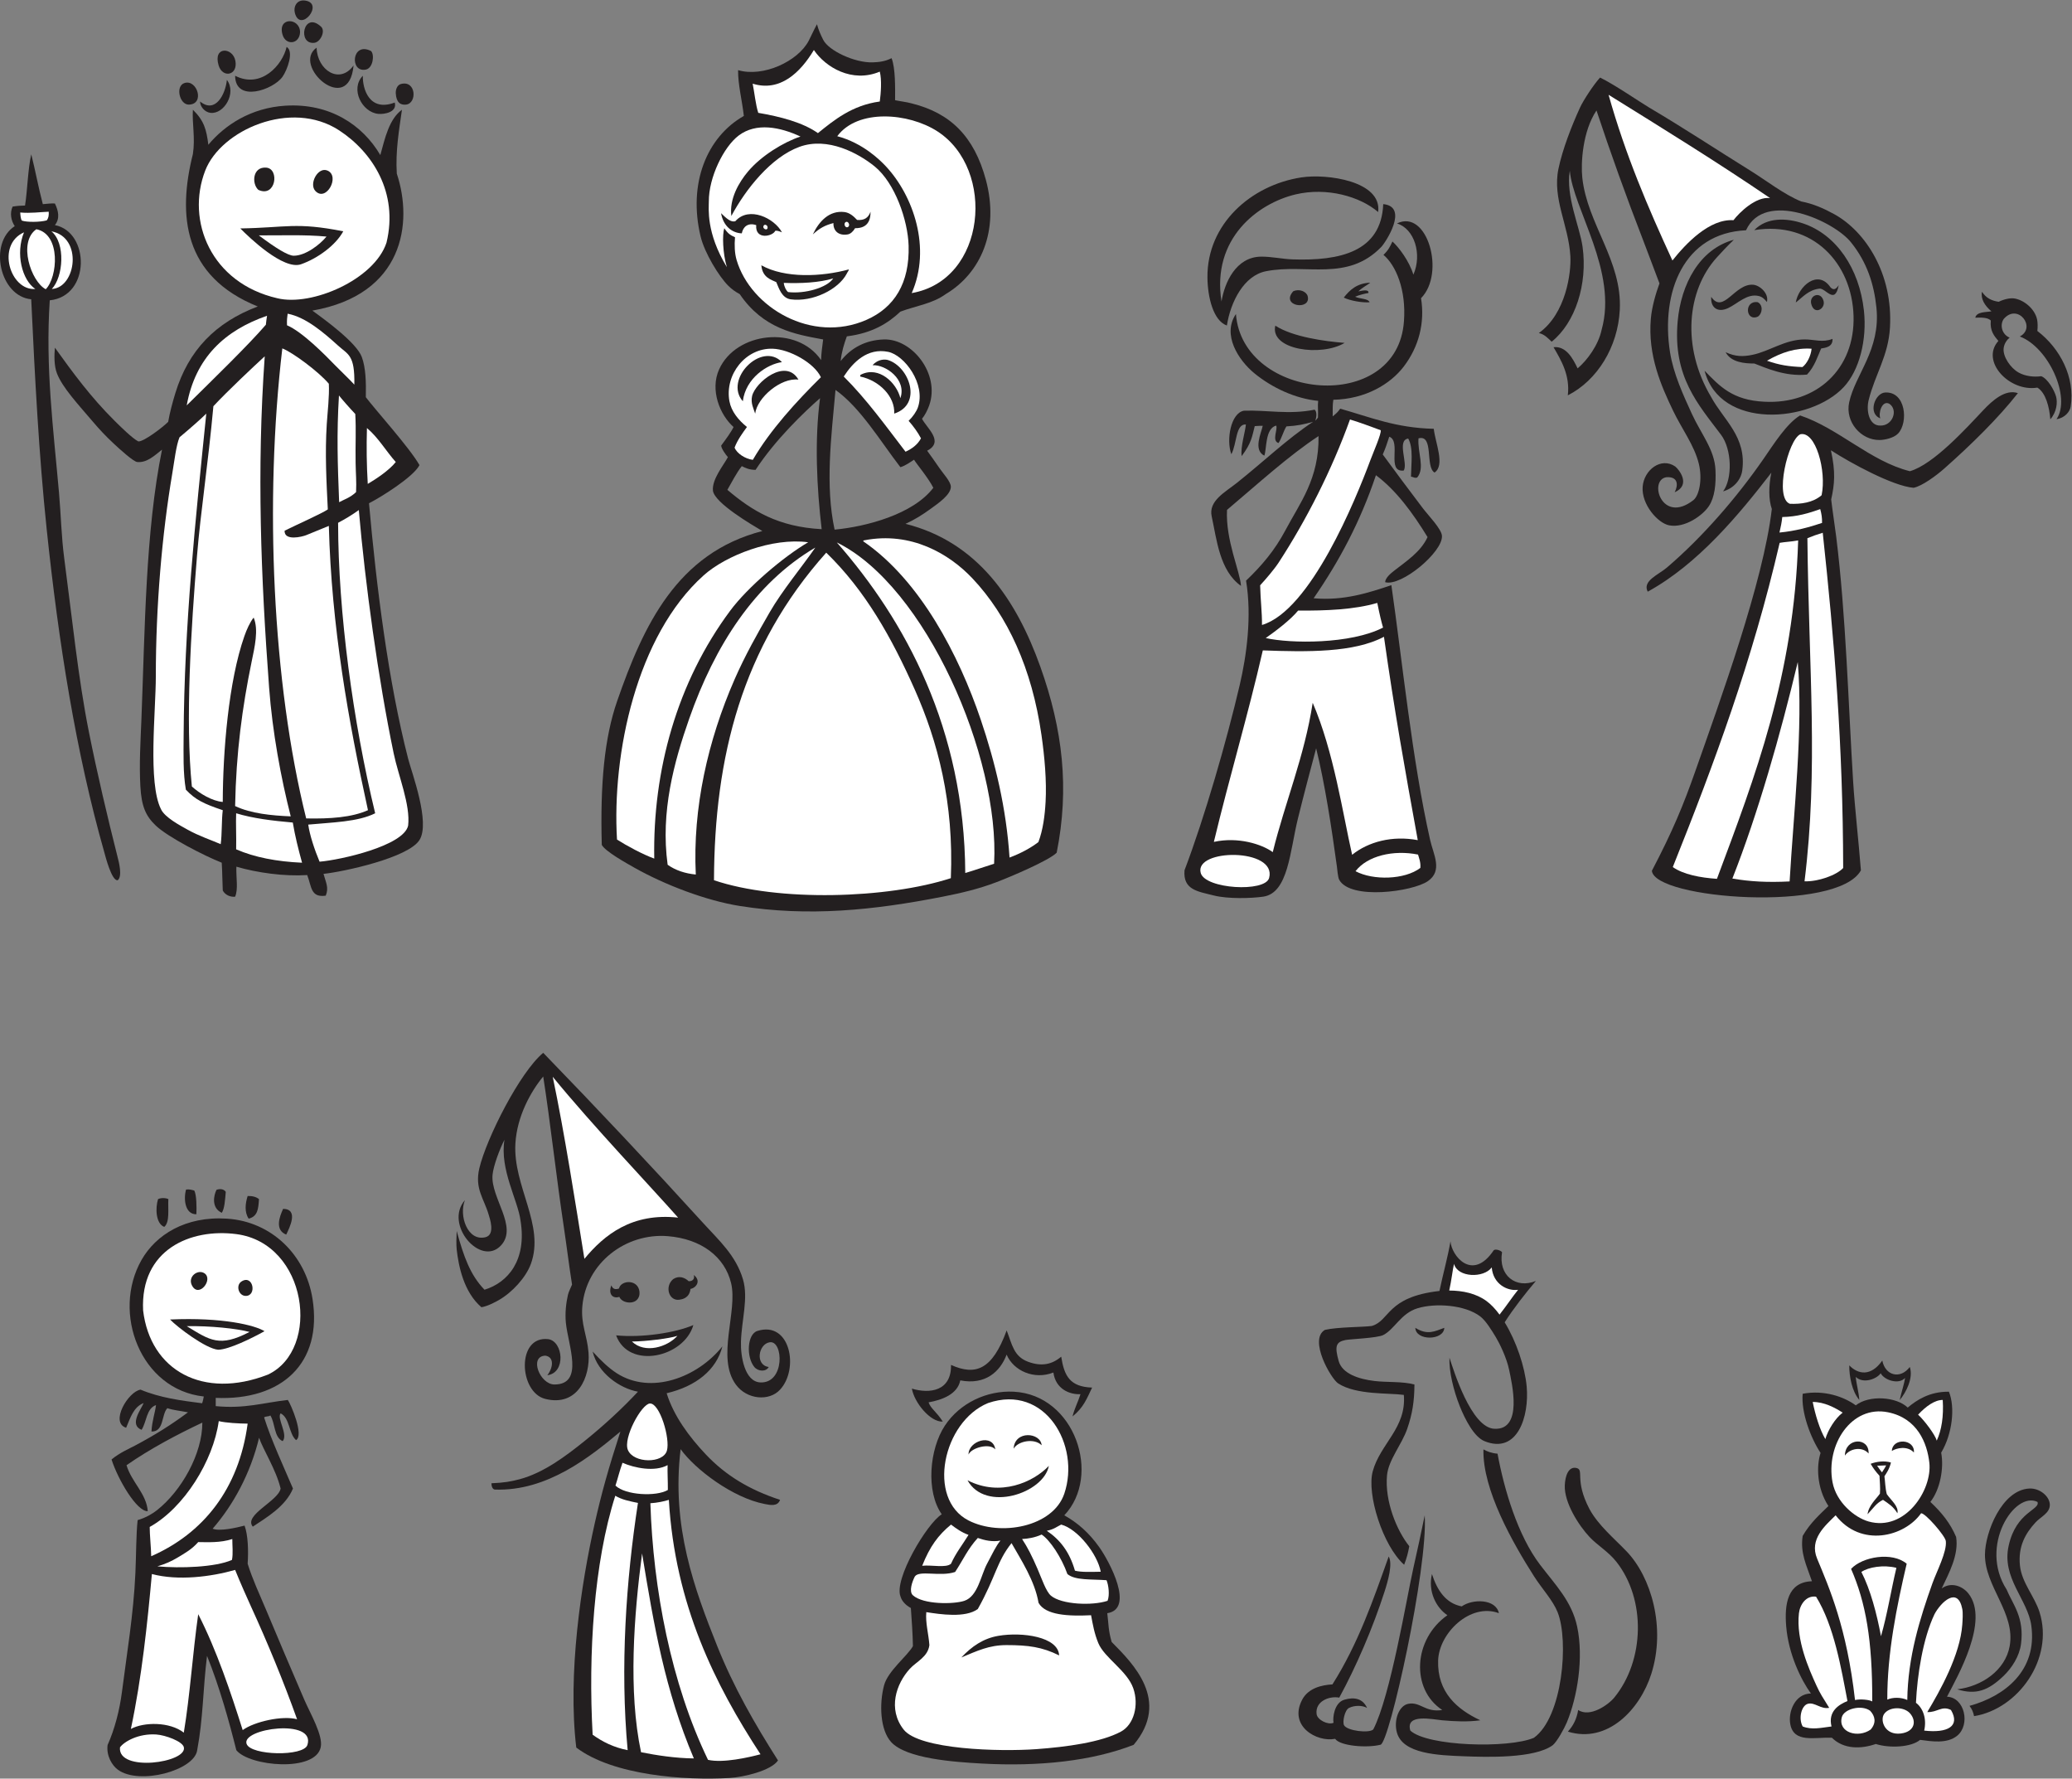 <?xml version="1.0" encoding="UTF-8" standalone="no"?>
<svg
   xmlns:dc="http://purl.org/dc/elements/1.1/"
   xmlns:cc="http://creativecommons.org/ns#"
   xmlns:rdf="http://www.w3.org/1999/02/22-rdf-syntax-ns#"
   xmlns:svg="http://www.w3.org/2000/svg"
   xmlns="http://www.w3.org/2000/svg"
   viewBox="0 0 761.547 653.56"
   height="653.56"
   width="761.547"
   xml:space="preserve"
   id="svg2"
   version="1.1"><rect x="0" y="0" width="761.547" height="653.56" fill="#808080" stroke="none"/><defs
     id="defs6" /><g
     transform="matrix(1.333,0,0,-1.333,0,653.56)"
     id="g10"><g
       transform="scale(0.1)"
       id="g12"><path
         id="path14"
         style="fill:#231f20;fill-opacity:1;fill-rule:evenodd;stroke:none"
         d="M 557.906,981.309 C 489.07,948.859 414.105,909.316 348.832,863.848 c 14.094,-46.883 55.145,-78.516 58.574,-126.739 -30.176,-1.414 -82.261,87.356 -99.855,142.579 21.965,18.351 49.961,30.449 64.019,37.91 57.106,30.285 100.34,57.668 146.782,92.012 -19.012,3.93 -40.008,5.71 -56.989,11.46 -16.617,-17.46 -8.66,-65.386 -43.765,-64.351 1.734,30.461 10.324,52.691 12.531,72.861 -26.766,-9.2 -25.613,-46.326 -39.758,-68.154 -35.234,13.847 -1.308,56.244 5.684,73.824 -27.969,-10.82 -36.696,-40.914 -48.274,-68.141 -45.426,14.309 5.782,99.981 39.754,105.061 53.371,-22.41 112.578,-30.35 169.684,-37.52 2.344,5.51 3.254,12.32 4.699,18.65 -174.383,18.87 -254.715,230.88 -171.547,376.64 39.07,68.48 120.625,121.17 235.68,113.6 122.711,-8.11 216.594,-99.97 235.679,-221.49 27.79,-177.03 -84.558,-280.35 -266.917,-272.6 0,-7.56 0,-15.14 0,-22.71 80.363,-7.84 131.503,9.49 198.773,17.04 8.605,-12.32 45.148,-97.499 22.707,-110.741 -20.547,18.25 -16.766,60.84 -42.586,73.821 -11.211,-13.755 21.465,-58.313 5.68,-76.665 -24.36,10.664 -20.324,49.719 -34.078,70.985 -3.629,-3.934 -13.407,-1.735 -17.039,-5.672 18.617,-59.949 56.031,-140.84 79.507,-195.926 -20.367,-49.68 -74.441,-80.773 -110.742,-105.059 -26.367,31.676 70.879,70.809 76.672,105.059 -12.695,52.82 -49.371,109.109 -59.344,140.035 -23.656,-98.433 -71.215,-185.535 -128.062,-250.769 18.957,-7.871 64.566,2.39 88.019,8.515 9.703,-26.14 10.934,-70.058 8.524,-105.066 13.449,-43.234 31.918,-82.227 51.109,-127.774 37.336,-88.617 64.863,-154.199 105.055,-247.035 16.398,-37.859 52.027,-98.336 45.43,-130.613 C 870.09,16.574 687.223,33.684 651.605,78.352 631.879,157.07 605.492,252.219 570.824,338.254 559.441,246.613 560.332,166.672 543.707,78.352 536.477,22.742 384.563,-18.992 325.063,24.406 c -16.016,11.688 -32.348,38.535 -28.387,68.144 19.429,43.445 33.144,95.769 39.75,147.656 13.101,102.867 31.734,212.461 36.91,326.531 2.269,49.961 1.883,107.149 6.176,145.782 23.652,6.796 42.121,18.476 53.453,27.429 67.523,53.391 125.066,155.278 124.941,241.36 z M 780.66,1570.57 c 43.586,-0.57 17.836,-51.61 8.516,-71 -31.309,12.56 -19.426,47.56 -8.516,71 z M 682.844,1606 c 13.625,0.37 23.797,-2.7 31.234,-8.52 -1.723,-26.6 -3.265,-47.68 -28.398,-53.94 -12.082,17.83 -9.395,41.62 -2.836,62.46 z m -85.875,17.03 c 9.015,3.32 20.304,2.63 25.554,-5.67 -2.058,-22.5 -3.207,-45.58 -10.941,-57.71 -29.617,13.49 -22.309,48.46 -14.613,63.38 z m -83.91,0.78 c 9.761,1.25 15.921,-1.11 22.711,-2.83 6.371,-12.29 6.566,-47.23 5.683,-65.32 -31.336,-0.54 -35.93,41.88 -28.394,68.15 z m -77.254,-26.33 c 8.25,3.69 20.156,3.67 28.394,0 -1.586,-27.75 4.567,-63.24 -11.355,-76.68 -23.649,9.41 -24.778,52.03 -17.039,76.68 v 0" /><path
         id="path16"
         style="fill:#ffffff;fill-opacity:1;fill-rule:evenodd;stroke:none"
         d="m 330.844,86.086 c 11.601,16.16 51.281,38.758 100.164,35.469 25.066,-1.7 71.543,-18.782 75.785,-34.68 C 518.324,43.723 323.789,16.445 330.844,86.086 v 0" /><path
         id="path18"
         style="fill:#ffffff;fill-opacity:1;fill-rule:evenodd;stroke:none"
         d="m 418.77,563.906 c 72.437,-19.207 163.14,-7.644 229.543,11.328 14.136,-34.992 33.757,-79.129 43.042,-99.355 C 737.156,376.211 782.48,266.105 819.137,163.535 779.07,174.492 701.355,157.168 669.164,133.691 637.168,234.98 597.574,353.699 546.543,453.164 531.402,347.258 524.105,230.93 506.793,126.621 468.168,156.906 396.73,156.34 360.82,136.816 c 30.063,141.145 45.543,290.528 57.95,427.09 v 0" /><path
         id="path20"
         style="fill:#ffffff;fill-opacity:1;fill-rule:evenodd;stroke:none"
         d="m 394.605,1290.53 c -8.085,168.18 131.098,226.77 257,210.41 196.122,-25.49 234.333,-317.4 87.399,-387.19 -179.055,-69.88 -324.762,11.37 -344.399,176.78 z M 601.57,1182.19 c 30.141,0.56 94.176,32.4 127.782,51.11 -26.161,16.27 -115.18,38.73 -260.45,32.23 19.891,-21.06 98.965,-80.8 132.668,-83.34 z m -37.984,210.86 c -18.219,11.91 -47.156,-9.57 -34.078,-34.09 18.859,-35.35 59.637,17.33 34.078,34.09 z m 113.578,-62.48 c 32.09,-0.47 20.805,60.47 -11.359,39.76 -16.528,-10.66 -7.825,-39.53 11.359,-39.76 v 0" /><path
         id="path22"
         style="fill:#ffffff;fill-opacity:1;fill-rule:evenodd;stroke:none"
         d="m 416.91,612.949 c -0.316,22.715 -4.359,61.36 -4.117,80.75 94.645,52.524 175.312,182.278 190.367,291.723 18.895,-4.766 56.153,-6.817 79.684,-6.953 C 658.535,797.383 559.625,675.625 416.91,612.949 v 0" /><path
         id="path24"
         style="fill:#ffffff;fill-opacity:1;fill-rule:evenodd;stroke:none"
         d="m 433.945,585.051 c 22.633,6.738 38.207,13.808 55.813,24.285 21.211,12.637 39.789,23.254 56.785,42.598 26.223,-0.176 60.527,-2.43 94,8.418 C 640.391,642.832 643.16,620 639.566,602.781 594,582.48 496.332,579.277 433.945,585.051 v 0" /><path
         id="path26"
         style="fill:#ffffff;fill-opacity:1;fill-rule:evenodd;stroke:none"
         d="m 515.023,1247.13 c 65.18,1.15 136.829,-6.37 173.008,-15.88 -82.722,-43.2 -108.953,-23.2 -173.008,15.88 v 0" /><path
         id="path28"
         style="fill:#ffffff;fill-opacity:1;fill-rule:evenodd;stroke:none"
         d="M 680,95.391 C 663.793,138.359 871.895,167.051 847.527,92.551 837.02,60.422 692.074,63.379 680,95.391 v 0" /><path
         id="path30"
         style="fill:#231f20;fill-opacity:1;fill-rule:evenodd;stroke:none"
         d="m 151.379,3944.46 c 50.121,-69.78 99.012,-136.44 164.691,-201.6 15.18,-15.05 48.649,-48.27 65.309,-56.79 14.848,-1.14 67.098,38.71 82.344,53.95 4.468,25.88 12.035,53.9 19.875,79.51 35.968,117.54 110.496,194.55 227.156,238.51 -205.695,83.06 -221.258,251.63 -178.891,420.25 6.887,44.47 -2.461,84.75 0,122.1 31.075,-30.32 37.477,-55.29 42.594,-96.55 44.895,54 117.051,102.03 213.063,107.78 121.5,7.27 211.968,-52.6 261.13,-136.17 12.97,47.08 24.23,99.03 59.63,124.94 -8.05,-57.13 -18.01,-113.23 -14.2,-176.06 45.19,-135.78 19.16,-333.53 -232.834,-377.65 34.969,-25.3 121.734,-88.41 136.297,-127.77 11.067,-29.9 11.967,-69.22 11.157,-110.95 25.08,-33.42 122.2,-141.11 147.85,-187.2 -16.14,-32.62 -109.29,-90.33 -139.13,-105.06 20.57,-230.97 53.32,-491.95 107.89,-704.18 10.03,-38.99 61.88,-176.07 31.24,-224.32 -31.12,-49.02 -209.14,-87.42 -264.542,-93.24 6.816,-24.72 15.097,-38.03 6.152,-60.09 -41.754,-5.78 -38.625,24.26 -51.109,56.78 -63.567,-3.97 -137.633,6.28 -195.336,23.12 -0.949,-32.43 5.496,-61.53 -3.43,-82.75 -13.32,-1.43 -27.555,4.88 -34.07,17.04 -1.262,24.99 -1.063,48.69 -2.836,76.67 -47.297,18.6 -148.227,70.42 -181.731,102.22 -28.14,26.71 -39.503,53.47 -42.593,107.9 -3.535,62.23 0.433,123.32 2.843,184.56 9.832,250.27 11.043,517.38 56.782,743.95 -21.305,-16.77 -41.492,-36.44 -68.145,-34.08 -10.539,0.93 -48,34.92 -65.308,51.11 -22.774,21.31 -38.981,38.72 -56.786,59.63 -41.171,48.36 -84.078,94.18 -99.378,133.45 -8.223,21.1 -7.653,50.59 -5.684,70.99 z M 40.637,4279.52 c -10.09,15.24 -14.137,35.59 -5.851,53.91 14.566,2.27 21.645,2.58 34.246,2.88 6.789,43.38 7.801,100.37 17.141,141.19 10.684,-41.59 19.773,-91.78 31.914,-137.38 12.398,1.15 23.984,2.52 33.293,1.87 10.008,-20.65 14.172,-41.7 0,-59.63 96,-18.36 99.195,-195.95 -14.195,-207.28 -12.266,-186.33 9.964,-353.83 25.55,-530.98 5.211,-59.22 6.539,-120.85 14.2,-178.89 22.168,-167.86 38.554,-331.64 68.156,-479.87 22.488,-112.66 51.328,-235.25 79.496,-346.41 2.926,-11.54 13.562,-51.89 0,-62.47 -16.738,-2.86 -34.156,66.97 -36.91,76.66 -78.223,274.79 -126.051,577.34 -159.016,891.6 -21.281,202.98 -32.539,417.73 -42.586,633.19 -86.797,7.98 -118.496,154.33 -45.438,201.61 z M 1091.25,4645.81 c -0.52,10.1 3.68,22.77 14.19,25.56 42.01,11.15 45.15,-53.16 14.2,-56.8 -14.97,-1.74 -27.07,5.43 -28.39,31.24 z m -90.87,48.28 c -0.763,-37.05 18.3,-100.15 88.03,-73.83 7.31,-26.66 -28.74,-32.84 -45.44,-31.23 -44.982,4.34 -78.103,68.74 -42.59,105.06 z m 22.72,68.14 c 10.05,-10.27 5.49,-46.96 -14.2,-51.1 -45.466,-9.58 -39.447,78.49 14.2,51.1 z m -150.096,9.31 c 1.422,-62.16 63.66,-102.45 101.824,-49.06 -12.726,-142.96 -172.183,0.04 -101.824,49.06 z m 12.328,57.75 c 12.711,-11.83 -1.602,-42.28 -18.402,-44.34 -48.168,-5.92 -30.235,89.66 18.402,44.34 z m -72.352,38 c -4.296,16.49 4.754,37.42 28.391,34.07 54.113,-7.65 -13.551,-90.99 -28.391,-34.07 z m -34.078,-59.63 c -14,49.26 47.879,46.65 48.469,6.87 -1.262,-33.93 -39.629,-37.96 -48.469,-6.87 z M 648.285,4694.09 c 71.711,-36.75 130.891,29.57 141.973,79.5 20.953,-11.86 1.875,-63.73 -11.356,-82.34 -25.789,-36.29 -129.992,-72.09 -130.617,2.84 z m -45.43,28.39 c -16.378,53.82 39.079,50.54 46.114,12.93 7.601,-40.62 -35.219,-48.75 -46.114,-12.93 z m -51.109,-99.38 c 42.359,-34.53 70.031,20.35 73.824,59.63 27.551,-36.6 -8.144,-95.41 -45.429,-90.86 -16.352,1.99 -28.953,18.42 -28.395,31.23 z m -42.59,51.11 c 34.645,10.28 56.43,-58.94 11.356,-59.64 -25.676,-0.37 -37.832,51.79 -11.356,59.64 v 0" /><path
         id="path32"
         style="fill:#ffffff;fill-opacity:1;fill-rule:evenodd;stroke:none"
         d="m 66.195,4262.49 c -23.84,-58.11 -5.703,-131.44 31.23,-156.18 -69.578,-5.36 -108.637,121.92 -31.23,156.18 v 0" /><path
         id="path34"
         style="fill:#ffffff;fill-opacity:1;fill-rule:evenodd;stroke:none"
         d="m 60.414,4294.78 c -3.66,4.1 -4.344,17.88 -4.598,22.35 29.039,-2.53 54.032,1.22 78.532,2.14 0.453,-9.92 -0.188,-16.94 -5.543,-23.87 -18.785,-5.19 -55.051,-5.3 -68.391,-0.62 v 0" /><path
         id="path36"
         style="fill:#ffffff;fill-opacity:1;fill-rule:evenodd;stroke:none"
         d="m 100.27,4271.01 c 68.363,-13.64 58.793,-132.52 25.847,-165.42 -40.918,21.54 -76.972,130.17 -25.847,165.42 v 0" /><path
         id="path38"
         style="fill:#ffffff;fill-opacity:1;fill-rule:evenodd;stroke:none"
         d="m 142.859,4106.31 c 31.645,33.12 38.563,126.28 -1.171,158.94 87.589,-16.37 68.207,-155.69 1.171,-158.94 v 0" /><path
         id="path40"
         style="fill:#ffffff;fill-opacity:1;fill-rule:evenodd;stroke:none"
         d="m 729.945,3920.72 c -22.277,-313.85 -10.605,-608.53 12.047,-913.28 9.113,-122.58 32.633,-249.19 59.625,-354.94 -53.105,2.29 -109.527,7.62 -153.332,28.4 2.754,147.56 19.59,271.76 45.438,397.53 8.371,40.75 19.84,88.31 5.672,122.09 -10.547,-13.37 -19.223,-33.09 -25.551,-51.11 -43.942,-125.05 -59.309,-319.64 -59.629,-457.15 -29.102,2.34 -63.766,23.15 -85.184,42.59 -18.418,181.79 -2.238,434.84 14.196,636.04 9.961,121.97 30.519,251.75 45.156,412.31 38.547,41.39 110.461,109.05 141.562,137.52 v 0" /><path
         id="path42"
         style="fill:#ffffff;fill-opacity:1;fill-rule:evenodd;stroke:none"
         d="m 565.941,4432.85 c 43.262,111.58 236.586,197.3 369.133,110.74 91.176,-59.51 164.106,-171.14 130.616,-309.5 -33.23,-101.49 -205.885,-176.64 -300.983,-153.33 -182.742,41.87 -252.578,213.31 -198.766,352.09 z m 96.664,-159.63 c 24.309,-24.77 118.993,-115.75 167.407,-98.76 45.961,16.13 95.847,52.58 116.418,90.87 -131.008,25.85 -156.16,9.96 -283.825,7.89 z m 71.75,167.56 c -37.855,3.31 -41.003,-43.69 -22.128,-61.18 48.308,-22.53 59.191,57.92 22.128,61.18 z m 168.708,-8.11 c -26.321,11.55 -52.122,-36.85 -33.297,-56.42 29.761,-30.95 68.73,40.87 33.297,56.42 v 0" /><path
         id="path44"
         style="fill:#ffffff;fill-opacity:1;fill-rule:evenodd;stroke:none"
         d="m 900.258,4250.79 c -17.813,-21.72 -57.367,-52.86 -90.488,-52.79 -15.161,0.03 -48.965,20.57 -96.122,56.09 61.356,-0.41 124.606,2.48 186.61,-3.3 v 0" /><path
         id="path46"
         style="fill:#ffffff;fill-opacity:1;fill-rule:evenodd;stroke:none"
         d="m 778.414,3942.52 c 28.488,-11.02 100.141,-64.12 128.266,-97.44 1.812,-34.31 -3.633,-78.6 -5.68,-110.74 -5.184,-81.32 -0.934,-158.7 2.844,-235.67 -15.645,-10.92 -85.684,-42.05 -119.16,-58.73 -1.137,-29.1 48.523,-16.69 59.531,-12.26 26.039,10.51 39.793,16.5 62.465,25.56 7.324,-277.61 53.824,-537.26 107.89,-783.7 -44.414,-19.93 -104.621,-24.09 -170.355,-22.71 -92.985,373.55 -115.5,873.55 -65.801,1295.69 v 0" /><path
         id="path48"
         style="fill:#ffffff;fill-opacity:1;fill-rule:evenodd;stroke:none"
         d="m 934.586,3812.79 c 5.172,-6.95 30.277,-35.79 45.004,-51.08 2.601,-44.12 0.058,-83.93 0.918,-135.27 0.508,-30.57 2.621,-49.35 1.265,-80.03 -16.894,-16 -32.996,-20.26 -46.699,-27.87 -4.136,105.12 -7.008,188.03 -0.488,294.25 z m -419.758,-27.34 c 23.949,132.22 105.559,206.79 221.481,247.04 -1.207,-7.02 -2.582,-17.65 -3.25,-24.77 -47.942,-55.78 -144.645,-149.6 -218.231,-222.27 z m 278.274,252.72 c 50.558,-9.67 100.226,-52.79 139.128,-88.02 27.782,-25.17 46.415,-25.25 44.75,-107.54 -14.312,15.81 -35.402,35.24 -50.425,50.75 -32.121,33.16 -93.047,94.75 -135.211,112.91 -0.582,15.72 0.386,20.47 1.758,31.9 z M 568.777,3762.74 c -29.851,-293.39 -60.812,-582.08 -62.464,-888.76 -0.258,-48.96 -1.747,-102.35 6.164,-147.86 26.175,-27.8 49.054,-38.86 101.738,-56.58 -3.473,-27.96 -1.856,-66.1 -5.68,-93.7 -24.808,10.86 -59.597,22.32 -90.867,39.76 -21.242,11.84 -63.57,34.12 -73.82,56.78 -36.442,72.13 -14.2,269.98 -14.2,366.29 0,193.67 17.012,391.42 45.43,559.38 5.918,34.99 10.57,76.86 19.879,99.38 30.313,25.37 59.215,50.83 73.82,65.31 z m 82.352,-1101.71 c 46.394,-14.19 100.504,-20.65 156.172,-25.57 6.25,-37.41 15.211,-73.1 25.554,-110.73 -69.792,3.09 -130.964,14.79 -181.726,36.91 0.758,33.88 -1.149,73.82 0,99.39 z m 383.321,0 c -61.048,252.01 -101.93,553.97 -102.22,800.72 18.165,9.61 37.071,20.71 57.106,35.12 17.694,-203.25 53.124,-463.86 96.234,-671.16 12.81,-61.61 46.49,-141.59 39.75,-198.76 -12.16,-55.72 -186.593,-94.66 -244.199,-99.38 -13.726,32.8 -27.152,73.15 -31.234,102.22 65.679,6.25 136.636,7.23 184.563,31.24 v 0" /><path
         id="path50"
         style="fill:#ffffff;fill-opacity:1;fill-rule:evenodd;stroke:none"
         d="m 1011.74,3722.98 c 31.4,-26.32 52.32,-63.14 79.51,-93.7 -18.86,-23.74 -56.13,-47.88 -77.26,-60.32 -3.21,54.52 -3.68,101.54 -2.25,154.02 v 0" /><path
         id="path52"
         style="fill:#231f20;fill-opacity:1;fill-rule:evenodd;stroke:none"
         d="m 1355.01,814.074 c 35.29,1.551 53.54,4.746 77.45,11.063 66.8,17.644 128.77,64.785 178.89,105.058 53.33,42.852 104.09,89.665 147.65,136.305 -50.64,9.28 -110.92,51.68 -124.94,110.73 22.83,-24.96 44.33,-45.53 66.39,-59.75 93.98,-60.51 222.4,-12.25 291.39,73.95 -16.56,-65.18 -72.94,-110.12 -153.7,-129.16 19.38,-62.434 62.02,-120.2 108.27,-168.989 54.66,-57.668 119.56,-96.961 204.43,-124.929 -6.64,-19.161 -27.64,-14.239 -42.58,-11.368 -88.11,16.954 -191.97,95.692 -231.57,151.102 -26.01,-213.301 38.42,-386.406 100.95,-542.949 45.04,-112.742 103.11,-213.899 167.53,-315.176 -19.58,-28.602 -95.62,-46.035 -133.45,-48.269 -121.2,-7.168 -320.57,6.297 -422.79,83.848 -24.27,203.289 13.82,453.25 50.81,617.5 18.7,83.027 37.51,150.625 70.89,253.613 -81.55,-67.988 -201.03,-165.39 -346.31,-159.914 -6.11,0.547 -9.31,8.801 -9.31,17.336 z m 343.78,407.746 c 70.72,-7.05 163.78,7.01 212.95,28.39 -25.38,-89 -177.85,-123.88 -212.95,-28.39 z m 157.34,155.04 c 15.91,10.6 32.22,4.35 42.59,-5.69 11.09,-0.68 17.52,6.62 14.2,17.03 20.55,-15.37 7.67,-35.11 -9.08,-38.36 -2.93,-25.93 -23.59,-28.73 -30.68,-29.78 -28.64,-4.22 -41.49,36.29 -17.03,56.8 z m -170.37,-17.06 c 3.36,-10.82 12.05,-12.4 21.02,-8.76 4.24,19.98 40.54,25.5 52.81,3.1 7.58,-13.85 5.13,-38.34 -19.06,-41.56 -13.77,-1.58 -28.09,4.26 -32.93,15.33 -18.49,-5.94 -31.19,8.16 -21.84,31.89 z m -426.51,149.65 c 19.37,-70.78 37.49,-121.52 76.67,-161.85 65.11,19.92 116.91,81.78 99.38,190.25 -7.05,56.11 -57.9,141.1 -44.36,223.17 -13.21,-25.49 -30.67,-72.35 -32.89,-96.9 -5.68,-62.73 71.01,-142.99 23.3,-194.41 -55.92,-60.28 -157.83,58.26 -99.38,124.92 -17.39,-42.54 7.18,-114.75 56.79,-102.21 28,7.07 11.05,53.71 8.51,62.46 -12.66,43.75 -39.02,71.19 -25.55,127.78 19.57,82.18 111.22,264 176.05,318.02 149.92,-154.61 298.05,-312.01 442.96,-471.34 40.79,-44.85 88.53,-87.23 107.9,-153.34 15.23,-51.98 -3.68,-110.28 -5.59,-171.53 -1.25,-40.27 10.06,-110.88 53.86,-112.42 67.89,-2.38 63.09,116.31 25.56,110.74 -31.79,-4.7 -40.91,-63.24 -2.85,-68.14 -6.99,-13.61 -29.04,-12.95 -39.75,0 -22.56,27.26 -20.1,90.39 8.52,99.37 90.71,28.52 115.57,-104.64 62.46,-161.85 -29.55,-32.55 -91.33,-28.09 -122.09,14.2 -54.06,74.31 5.88,201.4 -12.89,279.31 -17.58,72.99 -82.45,122.05 -174.51,129.57 -115.9,9.46 -225.22,-73.96 -235.68,-193.08 -4.44,-50.47 13.23,-79.44 17.03,-127.78 5.29,-67.18 -29.95,-150 -119.25,-127.77 -73.13,18.15 -79.99,175.35 8.51,164.69 40.9,-6.1 49.23,-92.91 -2.83,-99.38 15.58,19.77 20.25,50.24 -5.68,53.95 -45.56,-2.05 -14.64,-79.71 25.55,-79.51 82.67,0.41 37.23,108.61 31.23,170.37 -2.56,26.4 0.53,53.9 5.69,76.66 1.96,8.65 8.38,20.8 11.35,28.4 -8.33,52.61 -14.72,106.09 -22.71,159 -19.8,130.96 -37.99,295.33 -56.79,414.57 -33.94,-40.9 -72.2,-109.22 -76.67,-184.57 -6.99,-117.99 82.01,-224.76 42.6,-332.21 -13.59,-37.05 -51.15,-78.22 -88.03,-99.39 -9.29,-5.33 -31.28,-17.25 -48.27,-19.86 -49.21,42.22 -63.05,114.27 -68.15,159 -1.48,13.05 -0.87,34.84 0,51.11 v 0" /><path
         id="path54"
         style="fill:#ffffff;fill-opacity:1;fill-rule:evenodd;stroke:none"
         d="m 1524.02,1934.57 c 108.48,-132.87 275.71,-308.81 345.72,-388.2 -126.63,13.84 -203.11,-46.64 -258.39,-113.58 -24.51,152.56 -54.96,347.7 -87.33,501.78 v 0" /><path
         id="path56"
         style="fill:#ffffff;fill-opacity:1;fill-rule:evenodd;stroke:none"
         d="m 1696.53,779.699 c 17.82,-10.898 38.74,-14.816 62.47,-19.875 -32.94,-213.957 -49.34,-452.937 -28.39,-681.472 -38.79,7.598 -69.59,23.164 -96.55,42.597 -12.35,223.457 3.41,474 62.47,658.75 v 0" /><path
         id="path58"
         style="fill:#ffffff;fill-opacity:1;fill-rule:evenodd;stroke:none"
         d="m 1716.41,870.566 c 32.72,-14.375 89.01,-25.91 124.35,-6.464 -0.71,-22.957 0.92,-42.352 0.68,-68.536 -31.91,-18.847 -117.11,-14.539 -144.42,12.11 7.3,22.676 10.25,37.109 19.39,62.89 v 0" /><path
         id="path60"
         style="fill:#ffffff;fill-opacity:1;fill-rule:evenodd;stroke:none"
         d="m 1731.29,905.793 c -13.98,33.133 37.88,127.047 60.61,128.187 27.44,1.38 56.49,-97.007 46.9,-130.062 -10.42,-35.891 -91.87,-35.195 -107.51,1.875 v 0" /><path
         id="path62"
         style="fill:#ffffff;fill-opacity:1;fill-rule:evenodd;stroke:none"
         d="m 1770.36,620.703 c 32.88,-199.961 62.75,-376.219 142.75,-565.129 -50.6,0.512 -103,8.586 -145.59,17.102 -35.6,168.222 -19.69,376.496 2.84,548.027 v 0" /><path
         id="path64"
         style="fill:#ffffff;fill-opacity:1;fill-rule:evenodd;stroke:none"
         d="m 1742.38,1204.84 c 39.14,0.24 104.42,8.48 125.45,15.65 -27.85,-30.98 -89.84,-50.14 -125.45,-15.65 v 0" /><path
         id="path66"
         style="fill:#ffffff;fill-opacity:1;fill-rule:evenodd;stroke:none"
         d="m 1793.27,759.043 c 18.84,1.055 39.06,5.441 50.91,9.309 17.18,-289.7 127.75,-510.039 252.72,-701.348 C 2063.3,58.156 1993.95,42.277 1952.2,51.641 1850.06,262.793 1800.78,523.391 1793.27,759.043 v 0" /><path
         id="path68"
         style="fill:#231f20;fill-opacity:1;fill-rule:evenodd;stroke:none"
         d="m 2514.3,1075.02 c 49,-14.82 109.2,-7.25 107.9,65.31 67.34,-30.15 113.69,-14.16 153.43,95.08 14.96,-38.09 19.04,-71.8 59.53,-86.56 36.7,-13.4 65.41,-7.42 90.86,14.2 8.32,-53.15 23.86,-83.11 85.19,-85.2 -14.42,-30.06 -23.37,-54.91 -53.95,-79.51 5.42,22.3 15.35,40.15 21.93,61.33 -30.62,-1.49 -68.68,14.67 -74.71,59.74 -52.79,-20.93 -110.03,4.63 -128.95,49.3 -17.72,-47.01 -58.87,-84.49 -127.78,-70.98 -7.61,-37.81 -48.97,-53.63 -87.43,-60.6 6.1,-17.57 21.58,-25.29 39.16,-52.989 -34.23,-2.157 -78.84,52.719 -85.18,90.879 z m 82.34,-346.426 c -44.33,63.027 -33.94,179.804 8.53,244.199 41.06,62.277 115.63,97.677 190.24,93.707 168.51,-8.96 242.73,-231.219 139.13,-340.746 36.65,-20.637 67.94,-47.766 96.55,-88.027 27.58,-38.809 98.17,-169.922 21.93,-181.836 3.83,-30.078 2.43,-45.832 12.14,-79.387 57.43,-58.074 163.39,-161.055 60.63,-283.445 -113.9,-44.453 -259.82,-60.402 -418.41,-51.613 -77.1,4.258 -208.65,13.43 -250.34,59.336 -30.71,33.821 -32.93,105.84 -19.4,156.465 10.54,39.465 64.7,81.121 79.5,107.891 -0.6,33.703 -3.22,71.289 -5.68,105.07 -14.71,7.891 -24.84,19.277 -28.39,31.231 -19.66,46.953 72.82,202.226 113.57,227.156 v 0" /><path
         id="path70"
         style="fill:#ffffff;fill-opacity:1;fill-rule:evenodd;stroke:none"
         d="m 2554.05,458.848 c 38.29,-6.024 107.63,-16.649 141.97,8.515 49.59,88.379 52.21,130.95 93.04,181.719 25.67,-45.312 64.29,-103.894 74.49,-164.676 19.25,-34.133 82.15,-37.121 144.82,-34.082 4.67,-25.226 8.99,-50.215 19.87,-76.66 16.9,-41.035 79.72,-76.301 96.55,-124.941 15.85,-45.832 2.15,-99.7 -34.08,-119.258 -54.73,-29.551 -151.06,-42.317 -232.84,-48.274 -101.61,-7.391 -322.9,-1.453 -366.29,53.957 -44.37,56.661 -20.69,126.2 17.05,167.528 18.21,19.953 49.77,32.422 53.94,65.312 -2.39,31.719 -11.2,61.336 -8.52,90.86 z m 221.48,-90.86 c 59.97,-0.097 97.83,-5.086 144.81,-28.406 -2.55,51.582 -102.08,65.106 -167.53,53.953 -41.72,-7.109 -73.28,-29.07 -102.21,-59.629 44.26,18.196 76.19,34.153 124.93,34.082 v 0" /><path
         id="path72"
         style="fill:#ffffff;fill-opacity:1;fill-rule:evenodd;stroke:none"
         d="m 2696.02,663.293 c 19.72,-6.75 40.51,-11.387 62.54,-7.199 -12.04,-13.953 -22.15,-36.094 -36.98,-63.797 -17.02,-31.797 -25.31,-89.766 -62.47,-102.219 -29.45,-9.863 -113.33,-10.691 -142.02,15.227 -11.67,10.535 -1.79,37.957 5.23,51.59 12.09,18.593 70.23,-1.297 111.23,12.687 21.88,33.242 34.95,63.68 62.47,93.711 z m 122.09,-2.844 c 15.5,0.676 34.86,3.633 53.92,12.278 22.94,-14.875 55.22,-63.743 71.03,-108.821 21.41,-18.183 66.91,-13.828 107.91,-17.043 5.56,-13.015 9.2,-41.07 2.83,-56.785 -42.17,-14.09 -127.17,-10.437 -156.17,14.192 -13.49,11.453 -25.13,46.492 -36.92,73.828 -14.65,34.019 -27.46,59.414 -42.6,82.351 v 0" /><path
         id="path74"
         style="fill:#ffffff;fill-opacity:1;fill-rule:evenodd;stroke:none"
         d="m 2542.7,586.621 c 21.18,53.41 44.19,84.524 79.5,113.574 14.54,-11.004 29.42,-21.679 48.27,-28.386 -16.11,-26.496 -35.15,-50.051 -48.27,-79.512 -13.54,-12.52 -54.13,-2.656 -79.5,-5.676 z M 3035,570.242 c -25.32,-0.445 -53.42,-1.734 -71.08,2.856 -15.24,52.558 -41.04,85.175 -77.65,110.066 20.05,3.82 29.12,12.168 39.75,17.031 46.34,-12.343 100.37,-82.48 108.98,-129.953 v 0" /><path
         id="path76"
         style="fill:#ffffff;fill-opacity:1;fill-rule:evenodd;stroke:none"
         d="m 2724.41,1035.25 c 157.43,53.62 255.21,-116.773 210.13,-249.867 -31.15,-91.977 -176.34,-118.672 -264.07,-73.828 -115.99,59.285 -70.99,272.586 53.94,323.695 z m 167.54,-173.199 c -42.38,-44.715 -133.84,-86.25 -224.32,-39.754 49.66,-89.172 210.15,-35.734 224.32,39.754 z m -221.48,31.23 c 6.96,18.047 57.69,33.059 73.83,14.199 -6.46,45.118 -74.7,23.426 -73.83,-14.199 z m 201.6,25.559 c -2.54,35.398 -74.32,42.09 -77.26,-9.395 12.3,21.278 57.12,29.785 77.26,9.395 v 0" /><path
         id="path78"
         style="fill:#231f20;fill-opacity:1;fill-rule:evenodd;stroke:none"
         d="m 4323.04,129.465 c 14.73,16.172 24.16,34.527 28.41,59.629 32.67,-21.711 83.36,14.551 99.37,34.07 84.06,102.52 87.87,271.035 5.68,374.816 -22.03,27.833 -51.93,44.825 -73.82,68.145 -29.58,31.504 -69.95,94.297 -68.16,141.973 1.05,27.507 10.55,52.175 31.24,48.269 24.2,-4.558 -5.99,-31.961 36.92,-113.574 24.14,-44.461 67.23,-80.012 102.21,-116.414 67.49,-70.246 108.97,-209.59 68.15,-337.902 -31.11,-97.813 -120.49,-192.813 -230,-159.012 z M 3999.35,1481.05 c 2.49,-39.12 60.15,-112.98 119.44,-24.37 5.35,3.91 19.24,-0.68 22.73,-5.68 -10.62,-63.89 37.83,-101.82 93.3,-79.22 -27.78,-32.56 -62.03,-76.29 -86.05,-114.01 32.12,-52.4 55.77,-122.81 60.7,-177.09 7.39,-81.625 -25.16,-187.594 -116.42,-150.485 -28.5,11.594 -53.35,59.485 -68.15,96.545 -17.28,43.28 -29.9,95.94 -28.38,133.46 10.63,-31.65 59.75,-194.985 124.93,-195.93 78.04,-3.02 47.2,125.3 39.75,161.84 -7.13,34.93 -27.4,75.2 -36.92,90.88 -11.21,18.5 -27.23,44.92 -42.59,56.78 -41.85,32.28 -123.76,37.79 -173.21,22.73 -46.1,-14.06 -63.06,-57.79 -94.59,-73.82 -16.25,-8.29 -91.29,-11.14 -104.16,-13.72 -26.59,-5.35 -29.96,-17.28 -18.71,-57.79 9.82,-35.39 55.84,-50.06 99.19,-55.19 34.1,-4.05 77.26,-0.77 109.75,-9.61 -0.27,-47.05 -5.79,-81.17 -19.88,-122.1 -14.94,-43.43 -51.94,-85.84 -55.8,-128.684 -6.36,-70.606 26.54,-151.543 61.48,-195.02 -3.38,-18.367 -6.95,-32.519 -14.19,-51.101 -59.46,53.152 -103.44,195.234 -86.66,257.305 20.65,76.355 93.37,119.675 85.82,210.91 -42.03,5.93 -130.65,-0.69 -180.89,31.54 -20.08,12.87 -82.17,120.76 -36.91,147.64 34.63,8.22 105.76,7.52 129.34,10.87 50.8,14.54 40.18,79.97 186.69,96.51 10.16,48.3 22.58,91.66 30.39,136.81 z m -96.94,-238.51 c 34.07,-21.29 53.83,-9.28 79.89,0 -1.3,-35.24 -78.52,-36.56 -79.89,0 z m -73.43,-630.36 c 11.49,-19.629 -1.66,-66.34 -11.36,-96.543 -32.58,-101.313 -78.98,-208.282 -124.94,-292.473 -27.92,5.332 -67.07,-10.422 -62.47,-45.43 2.13,-16.132 31.81,-30.75 46.7,-23.886 -2.74,13.535 1.73,55.461 29.97,63.64 26.64,7.727 50.44,3.735 62.47,-22.711 -12.46,7.313 -34.37,7.782 -49.94,-0.089 -11.77,-5.958 -18.32,-38.536 -13.61,-47.489 8.26,-15.707 69.22,-22.851 80.68,-11.691 47.38,91.406 92.46,364.64 110.64,445.441 11.92,52.91 21.64,97.52 31.23,144.805 9.16,-145.637 -97.53,-628.254 -121.89,-632.414 -37.7,-9.629 -111.56,-3.504 -125.13,16.25 -51.1,-9.891 -129.16,35.176 -90.87,107.898 16.96,32.231 54.31,40.571 83.42,42.168 71.18,112.348 112.88,233.879 155.1,352.524 z m 147.65,-423.086 c -87.35,57.429 -79.92,195.261 14.19,261.23 -31.86,21.602 -53.82,66.168 -42.59,113.582 14.63,-45.261 38.08,-80.703 82.15,-89.238 29.72,21.309 94.27,21.066 102.41,-18.672 -78.75,29.406 -165.18,-54.844 -167.52,-130.605 -2.68,-86.903 51.71,-134.485 116.42,-164.688 -34.66,-4.836 -70.19,-3.113 -105.07,0 -26.05,2.324 -102.33,19.66 -88.01,-28.398 47.22,-43.575 270.51,-49.727 340.73,-19.871 79.21,56.816 96.99,267.351 65.31,346.414 -13.22,33 -43,64.289 -65.31,99.375 -57.46,90.39 -141.96,237.441 -139.13,349.257 9.59,-5.417 21.51,-10.281 38.87,-11.843 18.19,-98.653 55.69,-225.324 117.3,-306.172 42.94,-56.36 87.32,-100.879 102.21,-170.371 18.37,-85.664 0.77,-193.781 -28.38,-264.074 -7.12,-17.157 -27.23,-53.387 -38.84,-62.911 -50.59,-37.352 -183.41,-32.832 -243.74,-30.605 -73.43,2.707 -169.29,6.641 -185.94,65.117 -9.37,32.961 4.84,74.367 31.24,79.512 33.59,6.543 46.71,-24.602 93.7,-17.039 v 0" /><path
         id="path80"
         style="fill:#ffffff;fill-opacity:1;fill-rule:evenodd;stroke:none"
         d="m 4134.58,1278.96 c 18.98,23.93 35.87,49.54 51.19,68.44 -28.68,-4.18 -68.88,15.04 -72.66,61.7 -22.18,-30.1 -94.23,-28.18 -103.98,9.79 -3.78,-14.77 -6.79,-44.87 -13.24,-73.48 37.62,-0.14 74.42,-8.14 102.84,-29.04 12.46,-9.16 24.53,-22.05 35.85,-37.41 v 0" /><path
         id="path82"
         style="fill:#231f20;fill-opacity:1;fill-rule:evenodd;stroke:none"
         d="m 5563.84,3819.21 c -53.15,-67.91 -128.59,-142.1 -203.43,-208.27 -21.13,-18.68 -60.46,-47.96 -84.21,-52.69 -57.1,4.7 -173.64,68.32 -227.9,103.36 13.44,-60.9 9.92,-93.9 0.74,-135.47 2.12,-20.01 11.25,-81.82 13.83,-102.52 26.86,-215.6 33.58,-463.58 46.69,-675.04 4.39,-70.66 15.23,-165.55 21.45,-244.91 -64.29,-117.03 -569.47,-79.67 -576.33,-1.17 57.07,108.98 86.63,180.37 119.82,274.87 68.35,194.52 187.57,521.58 210.87,722.45 -8.92,25.58 -9.1,62.67 -1.31,100.06 -88.88,-115.09 -201.88,-251.87 -340.91,-327.96 -15.29,29.89 29.49,46.46 52.72,66.3 98.06,83.73 192.31,192.31 267.03,300.35 27.73,40.08 63.28,96.76 100.37,119.16 106.22,-35.48 193.17,-126.22 302.71,-153.75 65.21,18.38 157.61,120.74 202.18,168.01 25.86,27.42 61.43,59 95.68,47.22 z M 4243,3984.82 c 75.41,53.84 89.44,167.62 86.92,211.78 -4.88,85.9 -50.06,157.99 -32.9,240.79 11.13,53.61 35.89,117.33 59.34,168.66 9.39,20.55 38.61,65.01 55.44,83.05 40.02,-19.39 111.83,-68.74 134.82,-82.33 99.32,-58.69 180.6,-112.82 278.72,-173.71 46.24,-28.7 93.11,-65.83 140.75,-85.41 33.79,-6.5 63.12,-19.53 91.54,-35.22 86.8,-47.89 161.94,-164.78 153.51,-312.37 -4.47,-78.29 -40.98,-128.83 -58.75,-199.89 -7.26,-29.13 0.81,-71.42 32.56,-70.39 33.37,-0.73 49.67,42.84 24.44,60.1 -20.41,10.8 -30.91,-26.44 -24.81,-40.23 -35.35,13.24 -14.89,69.46 12.87,71.24 57.46,3.71 64.84,-82.32 36.19,-112.92 -12.1,-12.81 -37.71,-17.77 -50.78,-17.99 -51.9,-0.86 -95.68,50.09 -84.3,103.51 16.53,77.51 87.17,144.36 75.23,261.28 -6.6,64.71 -25.83,124.62 -69.25,179.02 -45.58,59.2 -238.89,147.34 -290.31,34.34 -171.63,-7.72 -235.67,-170.08 -209.57,-336.19 9.32,-59.31 36.69,-118.39 59.96,-169.28 25.48,-55.7 62.78,-98.91 65.38,-154.98 1.85,-39.87 -2.16,-75.74 -18.02,-99.73 -17.35,-26.24 -66.94,-61.43 -109.76,-53.17 -30.9,5.96 -76.7,57.23 -72.99,106.55 3.81,46.37 50.86,82.44 89.83,55.64 9.98,-7.89 44.65,-50.52 -1.5,-71.03 10.51,20.62 9.05,43.84 -23.27,41.42 -49.75,-8.47 -11.99,-130.93 74.95,-63.05 15.95,12.8 25.15,57.14 15.02,99.56 -12.15,50.85 -47.17,96.93 -70.89,146.36 -32.78,68.26 -70.4,152.7 -61.56,254.44 2.83,32.58 13.82,69.75 23.76,97.01 -19.09,49.96 -32.87,87.71 -44.82,118.43 -45.18,116.21 -92.02,246.8 -128.81,358.27 -38.61,-57.39 -43.42,-145.76 -39.14,-185.33 13.95,-128.51 110.31,-228.91 103.37,-364.42 -5.21,-101.79 -61.62,-194.06 -143.29,-235.56 6.59,55.23 -18.54,96.95 -39.4,132.75 35.03,3.72 53.45,-31.39 66.42,-58.4 26.52,22.49 56.99,63.52 66.17,106.31 45.12,160.98 -78.57,332.79 -87.73,438.67 -11.72,-70.38 27.39,-153.92 35.18,-209.61 14.45,-103.34 -20.17,-209.76 -85.2,-261.86 -9.54,9.15 -19.9,20.61 -35.32,23.89 z m 537.63,257.13 c -16.97,-16.16 -33.11,-33.39 -47.36,-49.17 -81.93,-90.69 -97.37,-246.05 -15.56,-383.69 34.42,-64.14 98.6,-109.73 86.15,-202.86 -3.51,-26.35 -24.06,-49.8 -52.88,-57.79 26.03,34.29 24.63,115.68 -5.75,156.09 -63.29,84.18 -133.29,160.08 -119.44,313 9.19,101.59 59.85,198.62 154.84,224.42 z m -80.68,-360.96 c 41.6,-42.92 77.22,-81.38 164.73,-85.48 144.6,-7.64 250.3,90.73 246.03,236.5 -4.25,145.37 -112.53,262.54 -273.78,236.54 35.11,36.15 89.36,33.81 135.2,18.26 90.82,-30.78 154.41,-123.78 167.14,-239.81 8.87,-80.93 -12.57,-165.09 -55.7,-211.2 -92.69,-99.09 -341.45,-117.57 -383.62,45.19 z m 18.3,203.59 c 33.55,-49.01 65.01,37.69 115.82,33.4 18.08,-1.52 43.66,-23.63 37.81,-47.57 -6.87,8.27 -12.66,14.22 -23.04,16.61 -31.82,7.33 -57.55,-21.07 -84.02,-33.45 -28.56,-13.35 -48.82,1 -46.57,31.01 z m 128.08,-14.65 c 15.13,-7.4 13.88,-30.32 0.74,-39.74 -34.23,-15.16 -38.89,45.08 -0.74,39.74 z m 147.59,-4.29 c -5.69,23.66 26.51,35.84 34.1,7.68 5.91,-21.96 -26.19,-40.61 -34.1,-7.68 z m -42.5,3.41 c 7.19,44.4 60.83,92.81 95.69,41.8 8.55,-8.9 15.12,-5.47 22.69,5.85 -10.76,-56.17 -36.36,-6.39 -53.78,-9.52 -30.57,-4 -45.19,-23.37 -64.6,-38.13 z m -193.39,-137.09 c 26.97,-12.33 47.43,-12.58 73.96,-7.14 47.13,9.68 89.36,42.21 144.05,42.45 25.72,0.12 49.04,-9.42 76.66,1.44 1.21,-21.72 -18.36,-24.4 -31.4,-26.47 -9.04,-20.25 -17.85,-49.87 -38.96,-71.94 -61.25,-6.07 -114.61,19.06 -145.17,30.54 -26.6,0 -64.23,2.96 -79.14,31.12 z m 688.33,95.22 c 3.76,16.81 28.76,14.7 44.56,17.52 -19.06,15.73 -30.18,35.41 -26.02,53.83 11.21,-17.22 26.23,-24.58 45.96,-27.55 14.71,7.22 31.35,10.8 42.42,9.31 24.74,-3.32 56.84,-26.77 63.58,-58.44 1.66,-7.86 1.92,-21.46 0.58,-31.24 62.98,-47.96 104.49,-128.02 91.94,-208.44 -2.27,-14.46 -16.51,-31.49 -39.02,-34.78 40.62,59.97 -21.9,197.99 -101.21,227.95 46.87,24.68 -5.68,93.61 -44.62,48 -11.42,-17.37 -4.07,-42.89 16.58,-51.19 -5.33,-3.95 -14.7,-14.51 -16.51,-28.71 -2.98,-23.39 18.96,-55.01 41.02,-67.39 18.73,-10.52 42.57,-13 62.67,-10.19 17.93,-6.87 35.98,-38.63 40.8,-56.04 4.45,-16 1.93,-42.75 -15.87,-62.78 -2.48,32.74 -12.28,73.27 -35.71,87.37 -77.17,-12.73 -157.71,73.02 -107.47,128.64 -11.65,13.96 -23.7,27.49 -20.94,56.41 -8.63,8.4 -25.37,8.4 -42.74,7.72 v 0" /><path
         id="path84"
         style="fill:#ffffff;fill-opacity:1;fill-rule:evenodd;stroke:none"
         d="m 4435.21,4641.61 c 147.11,-91.35 303.48,-187.93 445.32,-284.75 -39.05,5.14 -85.3,-40.29 -100.91,-60.98 -66.29,4.39 -131.37,-64.57 -168.32,-111.06 -67.34,145.7 -129.74,291.71 -176.09,456.79 v 0" /><path
         id="path86"
         style="fill:#ffffff;fill-opacity:1;fill-rule:evenodd;stroke:none"
         d="m 4906.99,3406.51 c 15.7,2.74 30.62,3.04 51,6.63 -11.35,-371.93 -118.69,-651.39 -223.97,-932.85 -46.2,3.19 -92.26,11.86 -121.72,32.42 114.66,286.35 219.49,569.43 294.69,893.8 v 0" /><path
         id="path88"
         style="fill:#ffffff;fill-opacity:1;fill-rule:evenodd;stroke:none"
         d="m 4956.89,3077.95 c 15.41,-182.44 -11.45,-413.85 -22.46,-604.81 -60.48,-3.1 -109.1,-0.51 -157.83,7.95 69.9,177.07 132.93,398.07 180.29,596.86 v 0" /><path
         id="path90"
         style="fill:#ffffff;fill-opacity:1;fill-rule:evenodd;stroke:none"
         d="m 4872.06,3908.54 c 40.39,23.37 80.17,36.03 122.96,33.06 -1.88,-19.56 -12.53,-40.82 -25.2,-50.54 -37.57,1.51 -63.6,5.36 -97.76,17.48 v 0" /><path
         id="path92"
         style="fill:#ffffff;fill-opacity:1;fill-rule:evenodd;stroke:none"
         d="m 4906.46,3434.9 c 3.79,16.52 6.1,27.59 7.72,42.74 41.6,0.82 73.64,10.85 104.68,21.84 3.5,-13.04 5.33,-23.6 5,-38.08 -35.06,-11.77 -74.23,-22.55 -117.4,-26.5 v 0" /><path
         id="path94"
         style="fill:#ffffff;fill-opacity:1;fill-rule:evenodd;stroke:none"
         d="m 4963.88,3705.77 c 42.38,9.91 72.81,-101.38 58.76,-167.98 -24.16,-20.76 -56.89,-24.77 -87.48,-23.65 -43.77,15.91 -4.65,176.9 28.72,191.63 v 0" /><path
         id="path96"
         style="fill:#ffffff;fill-opacity:1;fill-rule:evenodd;stroke:none"
         d="m 4983.44,3419.3 c 13.5,5.57 27.58,10.6 42.31,14.99 31.92,-296.83 55.71,-581.65 56.35,-924.14 -18.41,-19.99 -69.46,-37.99 -106.56,-36.71 38.56,312.27 11.65,583.44 7.9,945.86 v 0" /><path
         id="path98"
         style="fill:#231f20;fill-opacity:1;fill-rule:evenodd;stroke:none"
         d="m 5396.37,246.066 c 67.4,7.926 132.67,51.895 144.81,119.071 16.52,91.355 -68.86,164.082 -68.15,252.715 0.49,61.171 46.5,177.648 122.1,181.73 29.64,1.602 57.1,-22.473 56.78,-45.43 -0.3,-22.648 -25.02,-32.187 -39.74,-48.273 -27.36,-29.871 -48.41,-66.094 -42.6,-119.258 5.12,-46.797 40.38,-84.558 53.95,-127.773 40.46,-128.86 -59.02,-267.293 -180.55,-286.7 -2.05,10.528 -5.54,19.211 -12.53,28.301 97.55,26.828 187.45,97.317 170.36,221.485 -9.89,71.972 -82.52,131.125 -62.36,220.207 20.64,93.875 87.71,98.593 79.4,120.535 -62.9,30.929 -162.24,-121.387 -85.18,-241.367 17.03,-41.121 49.49,-76.746 39.75,-150.489 -4.44,-33.632 -25.18,-65.945 -48.27,-88.027 -41.58,-39.719 -75.46,-52.988 -127.77,-36.727 z m -297.46,892.954 c 24.45,-24.98 59.6,-31.36 91.05,13.36 8.07,-41.6 49.62,-52.48 75.79,-17.73 10.49,-30.18 -10.27,-70.37 -27.81,-91.26 5.1,23.27 12.68,45.18 14.88,61.12 -17.31,-19.49 -57.4,-6.27 -67.26,12.83 -10.48,-15.7 -47.96,-29.96 -68.79,-10.11 1.75,-20.2 8.27,-41.57 9.84,-63.45 -20.27,23.64 -27.93,64.93 -27.7,95.24 z M 4996,544.023 c -15.75,45.559 -32.63,78.457 -25.56,124.942 21.41,36.828 47.54,59.328 70.99,82.344 -32.75,50.265 -33.11,111.718 -21.64,146.32 -27.96,42.695 -53.93,112.101 -49.35,163.191 59.25,11.06 113.43,-8.01 146.39,-31.9 36.97,29.15 111.94,23.87 143.24,-6.17 24.2,20.21 59.91,44.38 113.58,43.75 17.5,-42.7 9.77,-115.855 -21.35,-168.094 8.04,-41.754 -2.53,-100.992 -29.76,-135.73 31.99,-30.235 54.51,-58.211 70.98,-96.551 7.76,-49.406 -19.43,-98.957 -39.74,-141.973 25.09,18.379 56.79,7.489 73.82,-14.191 58.42,-74.375 -30,-227.879 -59.24,-284.258 49.12,-1.824 65.01,-77.5 28.01,-107.598 -28.23,-22.949 -71.45,-15.351 -102.23,-11.355 -24.32,-20.551 -84.33,-23.488 -122.09,-11.359 -40.98,-14.199 -88.61,-15 -121.23,17.336 -48.11,1.55 -104.41,-15.071 -114.44,36.609 -6.7,34.492 12.83,84.922 56.78,85.195 -27.64,38.039 -61.74,108.782 -68.15,184.563 -5.25,62.332 3.78,122.656 70.99,124.929 v 0" /><path
         id="path100"
         style="fill:#ffffff;fill-opacity:1;fill-rule:evenodd;stroke:none"
         d="m 5043.59,195.078 c -17.2,27.578 -24.92,38.879 -35.25,61.563 -20.84,45.773 -56.35,124.648 -48.27,198.691 2.66,24.504 19.96,49.992 47.29,46.106 49.79,-80.442 69.51,-198.657 86.55,-287.7 -23.7,-9.664 -54.2,-28.406 -43.96,-70.074 -29.23,-3.613 -54.14,-9.953 -79.51,0 -12.14,21.668 -3.71,57.508 14.2,62.469 18.99,5.254 36.12,-15.899 58.95,-11.055 v 0" /><path
         id="path102"
         style="fill:#ffffff;fill-opacity:1;fill-rule:evenodd;stroke:none"
         d="m 4998.06,1038.21 c 31.86,0.22 61.55,-15.89 82.63,-29.36 -20.93,-16.143 -40.25,-47.549 -47.78,-72.971 -15.77,26.816 -27.64,66.941 -34.85,102.331 v 0" /><path
         id="path104"
         style="fill:#ffffff;fill-opacity:1;fill-rule:evenodd;stroke:none"
         d="m 5061.31,725.754 c 69.74,-89.719 189.71,-59.375 235.67,5.684 11.83,0.566 66.41,-62.208 68.15,-76.672 3.52,-29.258 -25.43,-84.246 -36.91,-116.414 -34.76,-97.403 -67.83,-203.235 -69.33,-321.653 -17.8,7.903 -39.94,7.688 -55.13,1.028 -0.28,128.601 25.82,256.218 53.47,374.57 -39.78,33.582 -121.92,19.578 -153.34,-14.199 40.37,-92.442 59.04,-195.832 58.37,-365.41 -7.83,4.734 -32.53,7.187 -47.49,3.894 -22.58,199.473 -71.01,309.102 -104.57,389.91 -22.21,53.481 22.37,90.824 51.11,119.262 v 0" /><path
         id="path106"
         style="fill:#ffffff;fill-opacity:1;fill-rule:evenodd;stroke:none"
         d="m 5052.79,816.621 c -19.38,102.656 51.65,213.909 153.32,193.079 80.62,-16.505 107.64,-84.786 113.59,-139.134 8.25,-75.418 -66.79,-190.183 -167.53,-161.855 -39.21,11.047 -89.11,53.527 -99.38,107.91 z m 34.08,73.82 c 14.38,20.653 48.4,25.391 65.3,5.684 2.2,46.121 -64.66,43.965 -65.3,-5.684 z m 105.06,-122.089 c 15.18,-10.372 27.87,-17.715 39.75,-36.914 4.2,18.984 -17.77,35.82 -29.34,52.734 -4.51,17.449 -4.49,36.258 -6.5,49.168 4.82,7.629 13.52,18.957 17.98,37.922 -18.01,5.742 -40.68,2.39 -55.97,-3.535 6.92,-12.153 14.83,-22.637 24.37,-32.922 0.47,-15.516 2.79,-32.899 1.18,-49.422 -9.45,-13.867 -31.28,-32.59 -34.06,-56.789 18.46,19.992 24.27,30.617 42.59,39.758 z m 85.18,130.605 c 3.23,37.547 -59.09,41.238 -60.81,4.207 12.79,8.274 42.99,14.992 60.81,-4.207 v 0" /><path
         id="path108"
         style="fill:#ffffff;fill-opacity:1;fill-rule:evenodd;stroke:none"
         d="m 5156.38,187.043 c 13.38,-14.25 18.26,-32.773 1.47,-51.895 -34.47,-24.453 -90.63,-8.378 -79.5,34.071 5.98,22.812 53.77,35.41 78.03,17.824 v 0" /><path
         id="path110"
         style="fill:#ffffff;fill-opacity:1;fill-rule:evenodd;stroke:none"
         d="m 5228.84,580.949 c -15.1,-63.469 -24.84,-127.59 -42.5,-188.5 -11.38,61.508 -29.22,129.074 -54.04,177.133 19.18,13.418 61.41,20.398 96.54,11.367 v 0" /><path
         id="path112"
         style="fill:#ffffff;fill-opacity:1;fill-rule:evenodd;stroke:none"
         d="m 5175.68,862.441 c 6.41,-0.027 19.87,0.957 24.86,0.989 -1.48,-4.2 -8.78,-15.117 -11.36,-19.211 -4.09,4.179 -9.05,12.375 -13.5,18.222 v 0" /><path
         id="path114"
         style="fill:#ffffff;fill-opacity:1;fill-rule:evenodd;stroke:none"
         d="m 5194.77,177.734 c 13.77,20.625 53.16,21.457 70.98,2.84 19.93,-21.98 13.46,-51.531 -24.58,-56.277 -44.29,-5.527 -58.01,36.066 -46.4,53.437 v 0" /><path
         id="path116"
         style="fill:#ffffff;fill-opacity:1;fill-rule:evenodd;stroke:none"
         d="m 5314.02,183.418 c 27,-1.68 39.87,18.625 65.31,5.676 26.48,-45.117 -9.87,-64.211 -73.82,-56.789 7.51,33.027 -3.4,62.14 -22.72,76.672 3.63,76.336 18.77,175.925 51.1,244.187 17.95,33.77 64.33,77.481 76.67,14.199 2.11,-10.8 0.83,-30.906 0,-42.597 -5.96,-84.344 -61.58,-183.055 -96.54,-241.348 v 0" /><path
         id="path118"
         style="fill:#ffffff;fill-opacity:1;fill-rule:evenodd;stroke:none"
         d="m 5356.61,1043.78 c 2.82,-45.413 -3.1,-82.889 -16.45,-112.139 -4.66,16.445 -34.34,55.976 -51.5,71.539 21.35,22.89 45.65,40.64 67.95,40.6 v 0" /><path
         id="path120"
         style="fill:#231f20;fill-opacity:1;fill-rule:evenodd;stroke:none"
         d="m 2102.09,3439.04 c -29.76,17.7 -130.67,76.6 -136.29,110.74 -3.61,31.47 29.66,71 41.23,93 -6.49,7 -18.6,24.54 -18.51,31.93 13.17,17.79 27.92,37.79 34.07,51.11 -37.54,33.06 -65.63,101.81 -39.75,159.02 46.75,103.32 214.64,122.31 281.11,25.55 0.82,23.29 2.85,32.58 5.68,56.79 -78.34,14.37 -164.77,29.26 -230,124.94 -10.76,5.65 -22.03,13.56 -31.24,22.72 -26.24,26.07 -65.81,90.98 -76.66,136.29 -34.91,145.81 16.82,273.95 119.25,332.21 -4.64,41.73 -16.48,87.34 -15.85,126.21 69.03,-20.33 165.16,24.31 194.75,81.08 8.25,15.84 12.27,26.27 22.71,45.43 4.66,-16.69 9.66,-27.72 17.04,-42.59 15.06,-30.37 87.1,-63.95 136.29,-62.47 18.71,0.56 35.13,2.81 52.38,11.56 10.88,-27.25 9.85,-82.77 9.7,-115.85 11.86,-2.65 32.14,-5.03 45.72,-8.82 107.3,-26.6 172.45,-91.62 204.54,-210.59 37.92,-140.64 -13.99,-257.56 -110.74,-315.18 -37.15,-26.92 -83.36,-32.53 -124.94,-48.28 -33.6,-31.6 -76.88,-59.2 -147.64,-68.14 -7.54,-20.86 -14.42,-42.38 -17.04,-68.15 28.72,36.79 69.33,58.13 119.25,59.63 78.12,2.35 155.42,-95.32 124.94,-181.73 -4.58,-12.97 -12.11,-27.87 -19.87,-36.91 12.49,-25.2 62.46,-63.19 14.19,-88.03 10.86,-15.24 21.91,-30.2 34.08,-48.27 9.4,-13.96 31.15,-36.83 31.23,-51.1 0.12,-22.1 -35.44,-46.07 -53.95,-59.64 -24.68,-18.07 -46.79,-31.64 -70.98,-42.59 198.85,-50.2 305.78,-208.94 371.96,-394.68 61.61,-172.91 80.23,-334.52 44.8,-511.92 -21.46,-21.54 -124.88,-65.53 -166.89,-81.53 -49.43,-18.82 -97.7,-29.95 -147.66,-39.74 -191.29,-37.56 -370.23,-55.69 -559.37,-25.57 -93.58,14.9 -207.23,58.65 -289.63,105.06 -24.46,13.77 -81.56,45.77 -90.75,63.34 -4.6,168.78 7.37,295.68 42.48,396.65 71.92,206.84 164.36,407.8 400.36,468.52 z m 201.61,389.01 c 68.97,-49.26 122.78,-140.09 178.88,-212.96 13.38,3.66 27.24,13.89 37.61,20.57 7.74,-12.65 38.79,-49.2 53.26,-77.36 -55.63,-73.26 -185.41,-107.26 -272.25,-115.39 -26.13,121.94 -9.48,252.66 2.5,385.14 z m -258.39,-210.12 c 10.33,-5.08 20.61,-10.28 37.99,-10.23 54.04,83.09 135.33,160.6 177.81,197.63 -15.64,-117.03 -8.92,-247.83 4.43,-361.16 -120.29,6.54 -191.34,50.28 -259.99,108.44 12.9,22.13 24.35,45.71 39.76,65.32 v 0" /><path
         id="path122"
         style="fill:#ffffff;fill-opacity:1;fill-rule:evenodd;stroke:none"
         d="m 2228.37,3408.09 c -68.73,-40.24 -166.9,-123.93 -214.87,-188.45 -146.98,-197.62 -213.89,-440.69 -209.55,-683.55 -31.3,11.29 -76.81,35.8 -102.7,52.49 -14.16,235.56 53.35,562.01 238.99,728.36 61.44,55.04 189.3,104.61 288.13,91.15 v 0" /><path
         id="path124"
         style="fill:#ffffff;fill-opacity:1;fill-rule:evenodd;stroke:none"
         d="m 2207.16,4526.56 c -47.26,-15.7 -108.33,-53.17 -144.82,-96.54 -25.25,-30.03 -51.76,-75.55 -45.82,-122.5 39.3,73.64 109.4,162.1 187.8,190.64 77.93,28.38 162.68,-17.73 207.28,-53.95 56.08,-45.55 91.72,-148.55 93.69,-218.64 2.9,-102.82 -38.74,-170.39 -116.41,-204.44 -150.52,-66 -319.01,34.15 -357.77,164.69 -5.63,18.96 -6.34,41.15 -4.5,63.07 -13.04,5.86 -19.64,10.16 -29.58,24.95 -5.72,-17.29 -4.41,-69.53 7.16,-107.34 -57.98,95.32 -49.64,162.24 -49.75,181.17 -0.4,65.9 40.81,150.42 82.35,181.72 48.55,36.6 114.11,23.34 170.37,-2.83 z m -161.85,-266.92 c 3.42,18.09 17.23,30.3 39.75,22.72 -3.49,-42.03 46.13,-30.94 52.44,-15.7 7.09,1.43 15.05,-3.23 18.55,-4.17 -20.67,38.86 -90.83,73.19 -128.36,30.83 -11.94,-4.34 -25.03,7.72 -39.56,21.87 6.16,-35.2 29.84,-54.46 57.18,-55.55 z m 95.08,-134.42 c 7.5,-17.4 15.06,-43.44 39.26,-47.39 60.66,-8.36 132.44,27.05 155.29,71.08 1.33,3.46 4.79,6.56 5.67,11.36 -75.31,-20.55 -176.32,-25 -241.35,11.35 2.72,-34.31 28.19,-40.05 41.13,-46.4 z m 157.63,162.82 c -0.84,-22.25 15.01,-35.73 39.75,-31.23 7.09,1.28 14.71,7.96 19.87,17.03 17.04,-0.08 43.31,4.44 42.61,45.43 -5.98,-16.63 -16.58,-24.12 -36.93,-22.71 -9.76,10.39 -20.8,20.15 -35.07,21.86 -41.16,4.92 -69.73,-24.9 -87.02,-61.61 18.85,17.17 33.17,25 56.79,31.23 v 0" /><path
         id="path126"
         style="fill:#ffffff;fill-opacity:1;fill-rule:evenodd;stroke:none"
         d="m 2278.14,3379.41 c 107.28,-103.95 180.21,-233.54 244.2,-377.65 63.25,-142.45 108.04,-310.94 99.38,-519.63 -173.75,-56.58 -476.08,-65.76 -653.08,-5.67 1.3,339.77 76.65,642.5 309.5,902.95 v 0" /><path
         id="path128"
         style="fill:#ffffff;fill-opacity:1;fill-rule:evenodd;stroke:none"
         d="m 2025.43,3669.04 c 8.01,21.16 22.36,40.8 34.08,56.78 -23.24,18.81 -43.07,42.7 -48.28,70.99 -13.48,73.25 44.42,147.26 119.26,144.82 46.23,-1.52 114.38,-38.88 132.96,-78.61 -67.31,-66.51 -140.13,-145.9 -187.69,-227.69 -20.78,2.39 -44.26,17.68 -50.33,33.71 z m 22.72,127.77 c 7.97,63.97 67.42,102.33 107.9,107.9 -56.16,58.11 -160.74,-47.98 -107.9,-107.9 z m 25.55,14.2 c -4.43,-19.41 4.42,-35.26 8.52,-48.28 5.34,44.24 71.2,99.83 119.26,93.71 -35.12,61 -119.16,-7.69 -127.78,-45.43 v 0" /><path
         id="path130"
         style="fill:#ffffff;fill-opacity:1;fill-rule:evenodd;stroke:none"
         d="m 2075.27,4672.28 c 75.78,-23.55 131.77,31.11 168.8,92.79 31.97,-47.39 105.23,-91.8 181.73,-59.62 5.74,-22.32 3.11,-59.56 0,-82.35 -76.66,-10.43 -126.28,-51.39 -170.57,-87.15 -41.54,29.44 -103.86,45.56 -164.49,55.92 -7.25,22.09 -10.5,56.04 -15.47,80.41 v 0" /><path
         id="path132"
         style="fill:#ffffff;fill-opacity:1;fill-rule:evenodd;stroke:none"
         d="m 2104.94,4279.52 c 2.61,7.72 13.29,2.55 11.35,-5.68 -1.63,-6.94 -13.85,-1.68 -11.35,5.68 v 0" /><path
         id="path134"
         style="fill:#ffffff;fill-opacity:1;fill-rule:evenodd;stroke:none"
         d="m 2161.05,4123.15 c 46.02,-1.84 97.9,0.45 136.38,12.34 -16.99,-25.74 -78.4,-43.19 -124.34,-37.7 -4.97,3.45 -10.82,14.12 -12.04,25.36 v 0" /><path
         id="path136"
         style="fill:#ffffff;fill-opacity:1;fill-rule:evenodd;stroke:none"
         d="m 2329.65,4280.39 c -4.28,8.54 5.23,15.47 9.99,7.83 5.83,-9.35 -5.4,-16.97 -9.99,-7.83 v 0" /><path
         id="path138"
         style="fill:#ffffff;fill-opacity:1;fill-rule:evenodd;stroke:none"
         d="m 2308.5,4527.43 c 56.36,76.05 196.6,64.87 276.3,13.32 161.31,-104.31 135.47,-409.84 -70.98,-445.79 54.48,123.64 4.85,267.84 -70.99,349.25 -16.26,17.45 -64.22,64.83 -134.33,83.22 v 0" /><path
         id="path140"
         style="fill:#ffffff;fill-opacity:1;fill-rule:evenodd;stroke:none"
         d="m 2539.38,3694.59 c -9.22,-17.28 -24.45,-28.56 -42.59,-36.91 -54.68,71.21 -107.29,144.48 -170.37,207.28 25.63,39.59 65.25,79.47 122.09,68.15 45.66,-9.09 104.84,-89.21 82.34,-153.33 -3.85,-10.98 -13.8,-25.64 -25.56,-36.92 12.82,-14.45 25.31,-31.46 34.09,-48.27 z m -73.83,68.15 c 78.91,25.69 41.79,129.11 -17.04,147.65 -7.09,2.24 -27.03,3.68 -42.59,-14.2 36.24,1.98 94.53,-39.53 76.66,-90.86 -10.55,42.53 -59.03,89.1 -107.89,65.31 -2.22,-0.63 -3.3,-2.38 -2.84,-5.68 52.19,-10.76 96.37,-54.96 93.7,-102.22 v 0" /><path
         id="path142"
         style="fill:#ffffff;fill-opacity:1;fill-rule:evenodd;stroke:none"
         d="m 2380.36,3410.64 c -0.52,2.42 1.12,2.68 2.84,2.84 128.9,25.19 234.58,-37.64 298.15,-105.06 97.22,-103.11 164.11,-248.65 190.24,-431.6 8.62,-60.23 14.58,-126.49 11.36,-184.56 -2.05,-37.05 -7.05,-76.92 -19.88,-110.74 -23.78,-17.95 -50.69,-31.74 -79.51,-42.59 -9.02,136.66 -39.58,262.65 -79.5,380.48 -59.8,176.58 -166.21,383.05 -323.7,491.23 v 0" /><path
         id="path144"
         style="fill:#ffffff;fill-opacity:1;fill-rule:evenodd;stroke:none"
         d="m 2307.33,3407.6 c 244.88,-119.91 449.98,-591.41 433.65,-885.71 -26.72,-8.3 -52.48,-17.56 -79.5,-25.55 -2.14,397.92 -165.62,696.54 -354.15,911.26 z m -59.26,-14.11 c -36.8,-53.21 -91.37,-118.52 -126.09,-178.77 -33.6,-58.28 -67.63,-118.5 -96.55,-184.57 -73.64,-168.22 -115.82,-354.54 -106.95,-538 -29.3,2.87 -55.52,11.31 -77.61,26.9 -20.09,146.11 17.72,283.73 59.62,403.2 70.02,199.59 179.78,372.81 347.58,471.24 v 0" /><path
         id="path146"
         style="fill:#231f20;fill-opacity:1;fill-rule:evenodd;stroke:none"
         d="m 3435.71,3302.27 c 43.31,41.35 79.17,83.63 108.18,138.34 40.72,76.82 93.23,142.02 91.68,260.16 -81.09,-53.05 -166.05,-130.54 -252.37,-203.42 -4.35,-83.55 36.14,-169.71 38.59,-209.54 -59.22,41.88 -66.91,127.94 -80.85,191.71 -9.33,42.71 37.36,66.79 69.27,92.17 74.14,58.95 138.97,121.46 210.43,168.55 -26.92,-7.44 -42.71,-10.83 -73.6,-12.74 -8.34,-12.62 -12.85,-32.39 -21.86,-45.84 -19.68,6.13 -0.77,39.05 -6.59,48.16 -30.86,-8.68 -25.61,-65.1 -32.52,-82.97 -31.42,15.66 -8.39,62.8 -4.37,82.28 -5.31,0.32 -11.02,-0.31 -22.04,-0.83 -7.39,-28.25 -8.39,-45.83 -36.05,-82.62 -3.67,25.25 10.03,67.19 11.62,87.17 -28.77,1.88 -24.51,-53.32 -40.11,-82.03 -14.56,39.65 -1.6,113.54 34.68,119.94 62,2.42 124.75,-11.55 194.93,2.9 7.16,-5.66 5.34,-22.14 1.54,-30.48 3.37,2.72 5.87,5.71 7.71,8.89 0.93,20.04 -1.18,31.54 0.57,45.84 -62.46,6.02 -126.65,35.8 -175.44,75.63 -44.68,36.48 -90.09,106.99 -51.33,163.76 18,-238.61 445.43,-278.64 463.28,-19.75 6.47,85.94 -21.96,153.9 -56.48,182.8 13.33,12.84 18.06,22.4 24.69,36.9 17.05,-15.43 46,-53.02 57.79,-91.41 24.71,56.52 2.74,126.61 -45.22,141.15 83.47,41.03 134.44,-137.13 66.32,-206.08 10.87,-67.29 -5.76,-133.45 -47.6,-188.33 -37.13,-48.68 -105.64,-89.74 -194.24,-91.67 -2.36,-15.96 -1.59,-24.14 -1.77,-45.83 10.35,8.65 14.21,11.74 20.68,21.3 83.96,-23.79 153.49,-53.09 258.05,-55.49 4.15,-38.82 31.92,-100.43 2.12,-120.62 -26.4,15.44 -1.04,105.73 -44.22,94.28 -3.23,-38.36 18.58,-81.76 -3.67,-107.99 -8.64,-2.22 -8.55,1.26 -17.09,2.52 0.45,34.24 7.11,79.44 -7.64,104.94 -32.4,-4.69 0.46,-70.19 -12.55,-88.27 -48.88,-5.08 -5.13,80.53 -39.68,93.35 -6.91,-20.62 -9.91,-30.81 -17.94,-48.99 33.92,-46.4 71.33,-96.49 110.68,-148.45 14.33,-18.9 51.23,-56.63 52.54,-75.7 3.04,-44.57 -112.32,-140.59 -156.65,-127.89 0.61,12.17 15.62,24.35 24.97,31.71 32.61,25.65 73.11,51.38 91.98,92.6 -40.54,66.27 -86.59,129.12 -142.33,170.58 -43.45,-129.15 -101.09,-236.69 -171.78,-339.21 82.95,-7.36 151.35,15 214.36,36.13 30.43,-211.75 57.32,-482.74 106.83,-702.32 9.06,-40.17 35.67,-84.8 -6.39,-113.72 -42.14,-28.98 -213.58,-52.49 -244.31,3.96 -3.78,6.93 -5.4,29.73 -6.37,36.8 -14.52,105.84 -32.91,227.21 -57.2,325.53 -15.5,-58.38 -33.43,-125.43 -50.35,-194.06 -22.04,-89.54 -26.32,-204.22 -95.04,-214.84 -33.04,-4.84 -97.87,-6.68 -136.71,3.18 -43.7,11.12 -85.46,14.99 -80.82,69.5 55.13,144.9 115.92,355.42 152.33,511.2 18.62,79.71 33.82,188.11 17.36,287.16 z m 364.19,1016.16 c -49.79,42.86 -141.48,69.1 -227.88,48.54 -103.79,-24.69 -231.69,-121.46 -204.02,-295.18 8.28,51.88 39.71,122.55 108.46,123.64 28.73,0.47 58.64,-6.57 87.54,-7.54 130.32,-4.49 244.55,20.58 249.92,152.36 71.88,-7.11 5.74,-106.6 -5.4,-118.09 -93.81,-96.77 -206.9,-45.2 -317.74,-66.87 -61.01,-11.91 -97.68,-84.18 -107.97,-149.7 -37.21,13.04 -53.04,77.3 -53.59,132.49 -1.45,146.72 119.55,254.26 258.78,275.78 70.59,10.91 223.16,-10.16 211.9,-95.43 z m -234.26,-218.54 c 16.98,7.97 36.8,-0.79 40.01,-13.45 10.32,-40.56 -76.52,-28.12 -40.01,13.45 z m -49.34,-94.64 c 47.38,-30.93 135.65,-43.23 191.17,-47.55 -64.04,-38.72 -206.58,-19.62 -191.17,47.55 z m 188.84,77.37 c 16.66,21.12 36.14,39.52 73.05,41.12 -8.35,-7.02 -20.32,-12.01 -32.86,-24.08 12.74,2.61 29.53,6.13 27.73,-4.42 -6.65,-1.03 -25.07,-5.07 -36.67,-10.28 14.39,-6.72 35.55,-4.38 39.98,-15.21 -18.51,-1.82 -53.74,4 -71.23,12.87 v 0" /><path
         id="path148"
         style="fill:#ffffff;fill-opacity:1;fill-rule:evenodd;stroke:none"
         d="m 3310.72,2496.41 c -18.72,67.85 210.74,69.23 188.58,-13.7 -10.75,-40.21 -176.3,-30.61 -188.58,13.7 v 0" /><path
         id="path150"
         style="fill:#ffffff;fill-opacity:1;fill-rule:evenodd;stroke:none"
         d="m 3346.93,2582.11 c 43.09,179.44 93.48,346.99 134.96,527.91 123.58,-4.51 251.16,-6.43 334.03,37.52 28.58,-202.25 57.51,-364.68 93.22,-560.61 -70.1,13.2 -136.04,-4.32 -181,-40.31 -26.25,115.45 -50.39,283.54 -108.71,418.94 -22.72,-148.17 -76.29,-274.19 -110.11,-411.66 -30.36,22.13 -96.09,42.81 -162.39,28.21 v 0" /><path
         id="path152"
         style="fill:#ffffff;fill-opacity:1;fill-rule:evenodd;stroke:none"
         d="m 3489.96,3144.03 c 27.89,19.59 67.95,49.81 89.29,75.72 76.65,-0.51 154.47,2.46 218.28,21.12 6.65,-33.23 11.49,-52.88 15.92,-68 -89.86,-46.08 -254.68,-44.29 -323.49,-28.84 v 0" /><path
         id="path154"
         style="fill:#ffffff;fill-opacity:1;fill-rule:evenodd;stroke:none"
         d="m 3909.88,2547.18 c 2.62,-9.55 7.72,-20.93 6.38,-36.81 -42.95,-32.71 -130.22,-35.01 -178.76,-9.01 32.7,42.43 104.28,59.4 172.38,45.82 v 0" /><path
         id="path156"
         style="fill:#ffffff;fill-opacity:1;fill-rule:evenodd;stroke:none"
         d="m 3479.63,3180.09 c 0.21,36.3 -4,66.23 -5.1,109.41 15.1,16.22 39.1,44.26 51.11,62.73 76.16,116.93 146.29,254.51 196.63,394.29 28.92,-8.7 58.26,-19.89 84.63,-29.57 2.77,-8.42 -20.83,-62.13 -28.1,-81.68 -40.99,-110.13 -165.29,-415.48 -299.17,-455.18 v 0" /></g></g></svg>